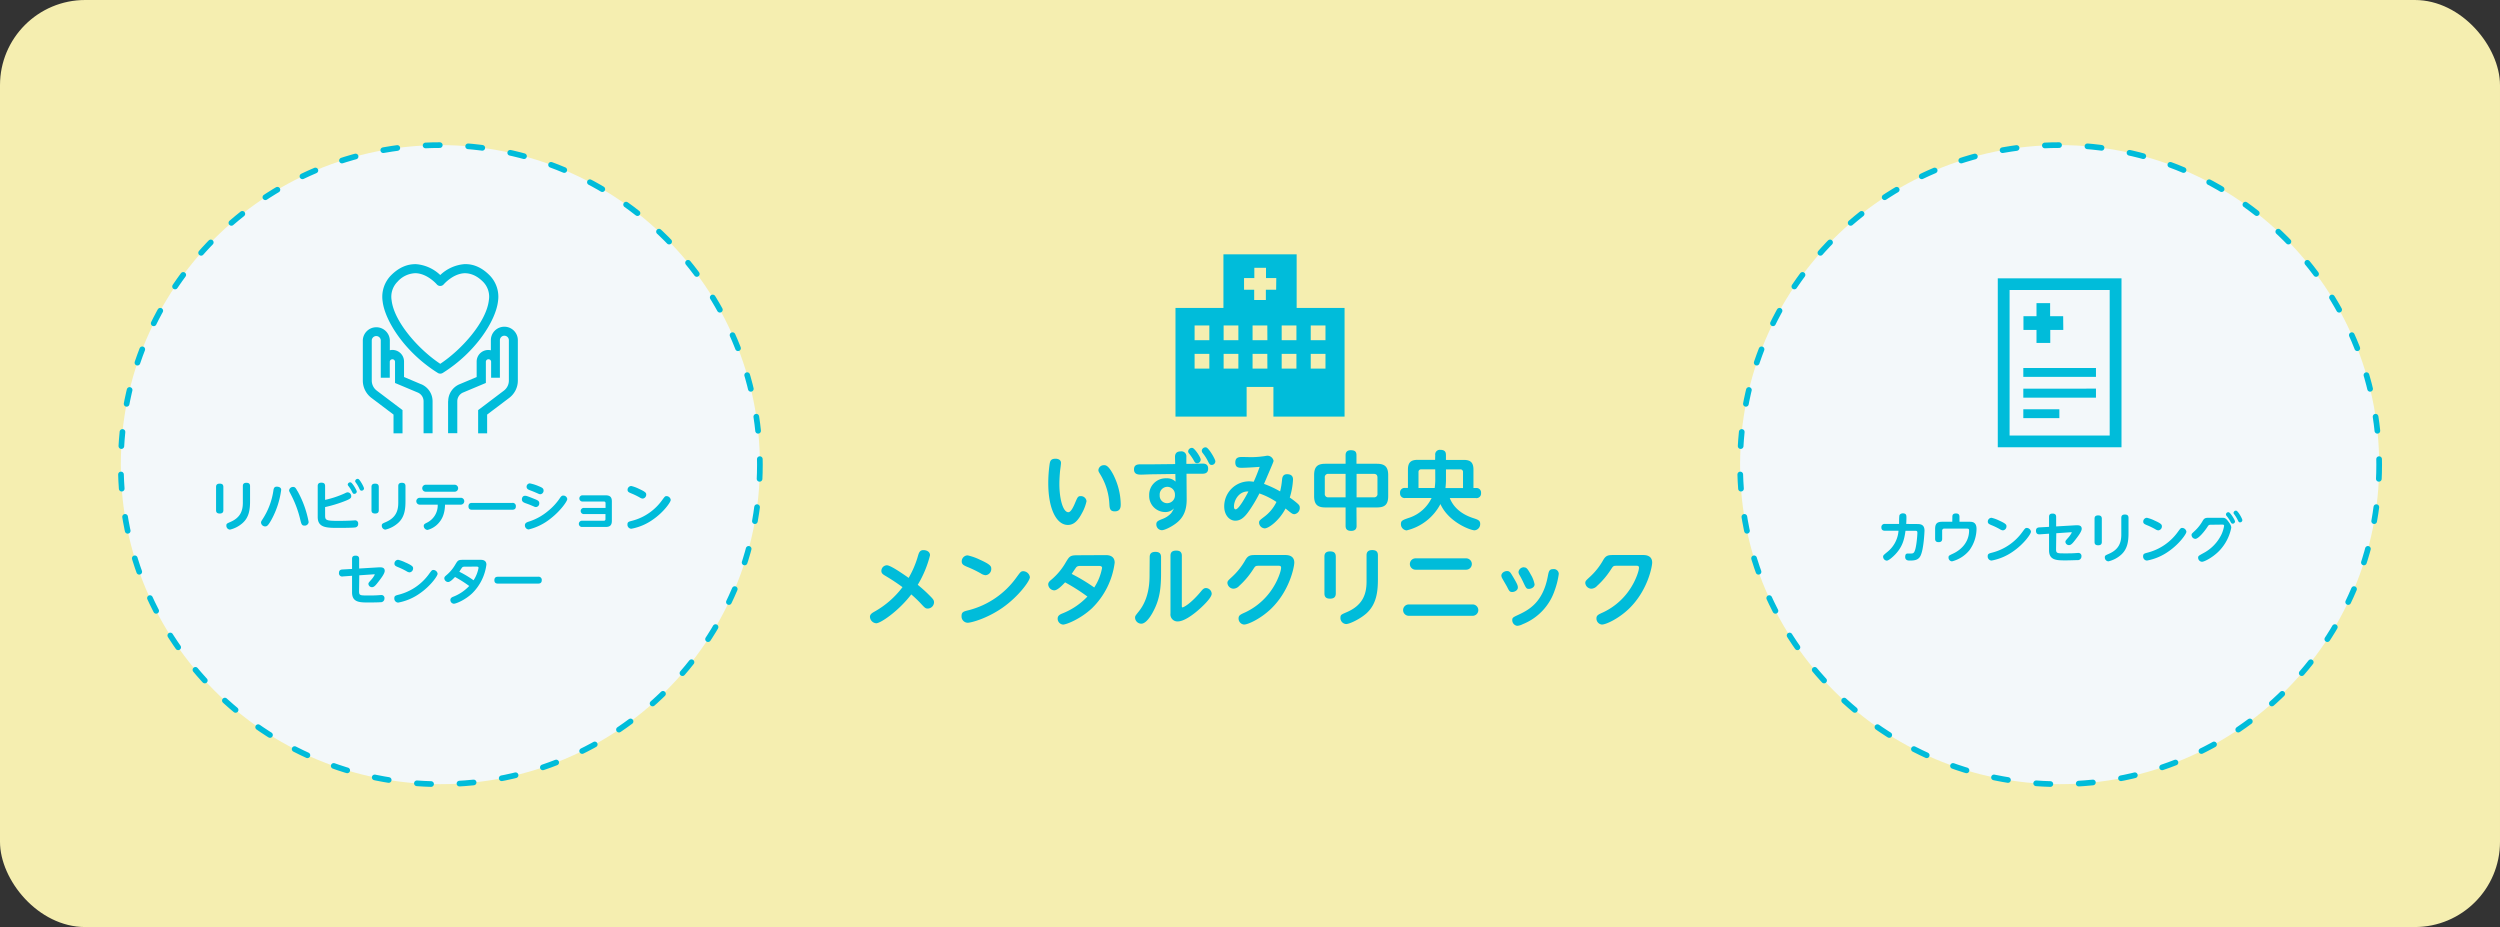 <svg xmlns="http://www.w3.org/2000/svg" viewBox="0 0 880.19 326.39"><rect x="0" y="0" width="880.19" height="326.39" fill="#333333" stroke="none"/><defs><style>.cls-1{fill:#f5eeb0;}.cls-2{fill:#00bcda;}.cls-3{fill:#f3f8fa;}.cls-4{fill:none;stroke:#00bcda;stroke-linecap:round;stroke-miterlimit:10;stroke-width:2px;stroke-dasharray:5 10 5 10;}</style></defs><g id="レイヤー_2" data-name="レイヤー 2"><g id="テキスト"><rect class="cls-1" width="880.19" height="326.39" rx="30"/><path class="cls-2" d="M373.55,163c0,.42-.27,2.37-.33,2.82-.12,1.32-.24,3-.24,4.62,0,4.86,1.17,9.9,3.18,9.9.84,0,1.74-1.8,2.31-3.18.87-2,1-2.49,2-2.49a2,2,0,0,1,2.07,1.8,15.29,15.29,0,0,1-1.5,4c-1.41,2.7-2.85,4.35-5.07,4.35-4,0-6.9-5.64-6.9-14.7a47.27,47.27,0,0,1,.48-6.75c.15-.87.33-1.86,2-1.86C372.2,161.47,373.55,161.71,373.55,163Zm18.66,4.62a23.56,23.56,0,0,1,2.37,9.87c0,.87,0,2.55-2.1,2.55-1.71,0-1.8-1.14-1.89-2.43a22,22,0,0,0-3-10.23c-.81-1.35-.87-1.44-.87-1.89a1.91,1.91,0,0,1,1.92-1.71C389.24,163.75,390.29,163.75,392.21,167.59Z"/><path class="cls-2" d="M417.8,175.78c0,3.51-.87,6.39-3.93,8.61-1.62,1.2-3.87,2.28-4.8,2.28a2,2,0,0,1-1.95-2.1c0-1,.66-1.26,2.07-1.83a7.88,7.88,0,0,0,3.18-2.1,10.52,10.52,0,0,0,.93-1.65,4,4,0,0,1-3.06,1.29,5.65,5.65,0,0,1-5.64-5.88,5.81,5.81,0,0,1,6.06-6,4.2,4.2,0,0,1,3.21,1.17l-.06-2.7-8.19.12c-.6,0-3.27.12-3.81.12-1.2,0-2.55-.12-2.55-1.86s1.41-1.77,2.34-1.77l3.9,0,8.25-.09-.06-2.46c0-.75.15-2,2-2a1.73,1.73,0,0,1,2,1.92l0,2.46,1.59,0c.66,0,3.51-.09,4.08-.09s2,0,2,1.77-1.41,1.8-2.19,1.8l-3.87,0-1.56,0ZM411,171.4a2.72,2.72,0,0,0-2.7,2.94,2.63,2.63,0,0,0,2.67,2.82,2.75,2.75,0,0,0,2.7-2.94A2.69,2.69,0,0,0,411,171.4Zm11.73-9.54a1.26,1.26,0,0,1-1.23,1.23c-.69,0-.9-.39-1.29-1.14a19.86,19.86,0,0,0-1.56-2.28,1.16,1.16,0,0,1-.33-.75,1.31,1.31,0,0,1,1.59-1.2C420.71,158,422.75,161,422.75,161.86Zm5.16.6a1.26,1.26,0,0,1-1.26,1.23c-.69,0-.87-.36-1.32-1.26a16.17,16.17,0,0,0-1.83-2.88,1.42,1.42,0,0,1-.36-.81,1.28,1.28,0,0,1,1.59-1.2C425.63,157.81,427.91,161.68,427.91,162.46Z"/><path class="cls-2" d="M451.4,168.7c.12-1,.54-1.74,1.74-1.74,1.89,0,2.1,1.14,2.1,1.86a25.42,25.42,0,0,1-1.14,6.36,27.5,27.5,0,0,1,2.52,1.92c.78.66,1,1,1,1.65a2.22,2.22,0,0,1-1.86,2.28c-.69,0-.93-.18-3.15-2-2.25,4.35-6,7-7.32,7a2.11,2.11,0,0,1-2-1.95c0-.72.15-.87,1.77-2.1a14.34,14.34,0,0,0,4.35-5.25,26.09,26.09,0,0,0-6-3,51.57,51.57,0,0,1-2.88,5c-1.89,2.91-3.36,4.59-5.58,4.59s-3.93-2.1-3.93-5a8.79,8.79,0,0,1,8.76-8.85,10.29,10.29,0,0,1,1.62.15c.45-1,1.14-2.55,2.1-5.25-2.28.18-5.16.33-6.24.33s-2.34,0-2.34-1.89,1.38-1.92,2.61-1.92l2.79.06a30.19,30.19,0,0,0,4.2-.27c.27,0,1.47-.24,1.71-.24a2.24,2.24,0,0,1,2.16,1.8c0,.33-.36,1.11-3.36,8.13a36.59,36.59,0,0,1,5.67,2.64A27.77,27.77,0,0,0,451.4,168.7Zm-16.95,9.63c0,.24,0,1,.6,1,1.08,0,3.51-4.38,4.5-6.3C436.16,172.9,434.45,176.14,434.45,178.33Z"/><path class="cls-2" d="M477.62,185.11c0,.48,0,1.8-1.92,1.8-1.74,0-1.95-1-1.95-1.8v-6.45h-7.08c-2.64,0-4-.87-4-4v-7.38c0-3.12,1.35-4,4-4h7.08v-3c0-.51.06-1.77,1.83-1.77,1.47,0,2,.51,2,1.77v3h7.17c2.73,0,4,1,4,4v7.38c0,3.06-1.26,4-4,4h-7.17Zm-3.87-18.27h-6a1.16,1.16,0,0,0-1.32,1.32v5.61a1.16,1.16,0,0,0,1.32,1.32h6Zm3.87,8.25h6.06a1.15,1.15,0,0,0,1.29-1.32v-5.61c0-.9-.42-1.32-1.29-1.32h-6.06Z"/><path class="cls-2" d="M505.31,160.24a1.62,1.62,0,0,1,1.77-1.86c1.68,0,2,.78,2,1.86v1.68h6.21c2.25,0,3.48.72,3.48,3.45v6.45h.93a1.59,1.59,0,0,1,1.74,1.77,1.61,1.61,0,0,1-1.86,1.77h-9.15c.54,1.29,2.13,5,8.1,7,1.86.6,2.61.87,2.61,2.1a2.18,2.18,0,0,1-2,2.25c-1.38,0-9.09-2.82-12-9.24a18.23,18.23,0,0,1-11.91,9.27,2.2,2.2,0,0,1-2-2.25c0-1.2.57-1.41,3.24-2.31a13.47,13.47,0,0,0,7.56-6.84h-9.24a1.61,1.61,0,0,1-1.86-1.74,1.59,1.59,0,0,1,1.77-1.8h1v-6.45c0-2.64,1.14-3.45,3.48-3.45h6.09Zm0,5h-4.89a.91.91,0,0,0-1,1v5.58h5.7a24.12,24.12,0,0,0,.21-2.76Zm3.78,3.93c0,.87-.12,2.16-.18,2.67h6.18v-5.58a.89.89,0,0,0-1-1h-5Z"/><path class="cls-2" d="M308.51,219.44a2.39,2.39,0,0,1-2.22-2.25c0-.9.72-1.35,1.56-1.83a31.81,31.81,0,0,0,9.9-8.64,72.21,72.21,0,0,0-6.24-4.11c-.69-.42-1.2-.81-1.2-1.59a2,2,0,0,1,1.95-2c1.29,0,5.73,3.09,7.65,4.44a33.86,33.86,0,0,0,3.33-7.89c.3-1,.63-1.89,1.86-1.89s2.34.63,2.34,1.8a37.9,37.9,0,0,1-4.32,10.41c1.71,1.44,2.64,2.25,4.14,3.75,1.23,1.23,1.59,1.65,1.59,2.43a2.26,2.26,0,0,1-2.19,2.19c-.81,0-1.05-.24-2.46-1.77a43.35,43.35,0,0,0-3.36-3.21C316.28,215.24,310,219.44,308.51,219.44Z"/><path class="cls-2" d="M362.6,203.21c0,1.32-4.05,6.87-9.66,10.77s-11.13,5.28-12.24,5.28a2.22,2.22,0,0,1-2.16-2.37c0-1.44.72-1.62,2.58-2.07a29.84,29.84,0,0,0,16.77-11.55c1.41-1.92,1.56-2.16,2.43-2.16A2.42,2.42,0,0,1,362.6,203.21ZM345,197.06c3.78,1.71,4,2.31,4,3.21a2.19,2.19,0,0,1-2,2.25,3.66,3.66,0,0,1-1.68-.63,39,39,0,0,0-4.86-2.34c-1.08-.48-1.86-.81-1.86-1.89a2.12,2.12,0,0,1,2.07-2.13A19.67,19.67,0,0,1,345,197.06Z"/><path class="cls-2" d="M389.27,195.44c.66,0,3.18,0,3.18,2.67a27.23,27.23,0,0,1-7.95,16c-3.93,3.72-9,5.79-10.23,5.79a2.07,2.07,0,0,1-1.89-2.13c0-1.11,1-1.53,1.83-1.86a24.41,24.41,0,0,0,8.64-5.88,68.11,68.11,0,0,0-7.86-5c-1.26,1.35-2.76,2.82-3.84,2.82a2.23,2.23,0,0,1-2.1-2.07c0-.81.6-1.26,1.2-1.77a22.38,22.38,0,0,0,4.92-5.91c1.38-2.28,1.56-2.61,4.32-2.61Zm-8.88,3.81c-.9,0-1.2.21-1.41.42s-1.41,2-1.65,2.4a62.81,62.81,0,0,1,7.92,4.77,18.62,18.62,0,0,0,2.76-6.9c0-.69-.75-.69-1.2-.69Z"/><path class="cls-2" d="M404.78,196.16c0-.63.09-1.86,2-1.86,1.35,0,2,.54,2,1.86v5.64c0,5.4-.51,9.21-2.67,13.32-.33.66-2.31,4.47-4.29,4.47a2.22,2.22,0,0,1-2.19-2.07c0-.6,0-.6,1.38-2.34,3.72-4.68,3.72-10.62,3.72-13Zm11.31,17c0,.36,0,.69.27.69s2.76-1.14,6.54-5.7c.6-.72,1-1.11,1.71-1.11a2.08,2.08,0,0,1,2,2c0,1.5-3.57,4.86-5.61,6.51-1.05.84-4.11,3.24-6.33,3.24A2.46,2.46,0,0,1,412.1,216V195.68c0-.84.24-1.83,2-1.83,1.32,0,2,.51,2,1.83Z"/><path class="cls-2" d="M452.48,195.41c.66,0,3.21,0,3.21,2.67,0,1.41-1.59,9.9-8.19,16.26-3.51,3.39-8,5.55-9.51,5.55a2.12,2.12,0,0,1-1.92-2.13c0-1.11.6-1.38,2.4-2.19a23.29,23.29,0,0,0,10.41-9.81c.93-1.62,2.16-4.56,2.16-5.91,0-.66-.51-.66-1-.66h-6.84c-1.2,0-1.26.12-2.07,1.38a28.71,28.71,0,0,1-4.83,5.7,2.91,2.91,0,0,1-2,1,2.21,2.21,0,0,1-2.16-2c0-.69.3-.93,1.44-2a23.89,23.89,0,0,0,4.89-6.12c1-1.71,1.86-1.74,3.78-1.74Z"/><path class="cls-2" d="M470.3,208.91c0,.87-.27,1.86-2,1.86-1.35,0-2-.51-2-1.86V196c0-.75.15-1.86,2-1.86,1.26,0,2,.45,2,1.86Zm10.83-13.38c0-.72.15-1.86,2-1.86,1.32,0,2,.51,2,1.86v8.22c0,4.35-.39,8.91-4.08,12.24-2.28,2-5.91,3.72-7.11,3.72a2.13,2.13,0,0,1-2-2.25c0-1,.33-1.11,2.19-1.92,5.52-2.37,7-6.15,7-10.77Z"/><path class="cls-2" d="M518.48,212.81a2,2,0,1,1,0,4H496a2,2,0,1,1,0-4Zm-2.28-16.23a2,2,0,1,1,0,4H498.38a2,2,0,1,1,0-4Z"/><path class="cls-2" d="M530.6,201.05c.9,0,1.2.54,1.8,1.53,1.77,2.94,2,3.54,2,4.26,0,1-1.14,1.59-2,1.59s-1.08-.36-1.8-1.83c-.27-.51-1.5-2.58-1.71-3a2.25,2.25,0,0,1-.3-.93C528.62,201.68,529.7,201.05,530.6,201.05Zm16.8,6.72a19.48,19.48,0,0,1-11.31,12,4.92,4.92,0,0,1-1.92.57,2,2,0,0,1-1.74-2c0-.87.27-1,2.16-1.89,3.6-1.68,8.61-4.29,10.35-13.5.33-1.77.48-2.58,1.92-2.58a1.74,1.74,0,0,1,1.95,1.68A27.34,27.34,0,0,1,547.4,207.77Zm-10.8-8c.78,0,1.17.33,2.37,2.55a10.4,10.4,0,0,1,1.32,3.42c0,1-1.11,1.59-2,1.59s-1-.24-2.07-2.52c-.48-1-.69-1.41-1.26-2.4a2.15,2.15,0,0,1-.33-1A1.87,1.87,0,0,1,536.6,199.73Z"/><path class="cls-2" d="M578.48,195.41c.66,0,3.21,0,3.21,2.67,0,1.41-1.59,9.9-8.19,16.26-3.51,3.39-8,5.55-9.51,5.55a2.12,2.12,0,0,1-1.92-2.13c0-1.11.6-1.38,2.4-2.19a23.29,23.29,0,0,0,10.41-9.81c.93-1.62,2.16-4.56,2.16-5.91,0-.66-.51-.66-1-.66h-6.84c-1.2,0-1.26.12-2.07,1.38a28.71,28.71,0,0,1-4.83,5.7,2.91,2.91,0,0,1-2,1,2.21,2.21,0,0,1-2.16-2c0-.69.3-.93,1.44-2a23.89,23.89,0,0,0,4.89-6.12c1-1.71,1.86-1.74,3.78-1.74Z"/><path class="cls-2" d="M456.52,108.41V89.54H430.74v18.87H413.86v38.26h25.05V136.24h9.43v10.43h25.05V108.41Zm-30.74,21.37h-5.19v-5.19h5.19Zm0-10h-5.19v-5.19h5.19Zm10.22,10h-5.19v-5.19H436Zm0-10h-5.19v-5.19H436Zm10.22,10H441v-5.19h5.19Zm0-10H441v-5.19h5.19ZM449.3,102h-3.62v3.62h-4.11V102H438V97.9h3.62V94.28h4.11V97.9h3.62Zm7.14,27.77h-5.19v-5.19h5.19Zm0-10h-5.19v-5.19h5.19Zm10.23,10h-5.19v-5.19h5.19Zm0-10h-5.19v-5.19h5.19Z"/><circle class="cls-3" cx="155.04" cy="163.59" r="112.5"/><circle class="cls-3" cx="725.15" cy="163.59" r="112.5"/><circle class="cls-4" cx="155.04" cy="163.59" r="112.5"/><circle class="cls-4" cx="725.15" cy="163.59" r="112.5"/><path class="cls-2" d="M78.64,179.63c0,.55-.17,1.17-1.27,1.17-.86,0-1.3-.32-1.3-1.17v-8.17c0-.48.1-1.18,1.28-1.18.8,0,1.29.28,1.29,1.18Zm6.86-8.48c0-.45.09-1.17,1.25-1.17.84,0,1.29.32,1.29,1.17v5.21c0,2.75-.24,5.64-2.58,7.75a10.25,10.25,0,0,1-4.5,2.36A1.36,1.36,0,0,1,79.7,185c0-.61.21-.7,1.39-1.22,3.5-1.5,4.41-3.89,4.41-6.81Z"/><path class="cls-2" d="M99,172.48a30.06,30.06,0,0,1-3.31,10.28c-1.29,2.36-1.72,2.58-2.35,2.58A1.47,1.47,0,0,1,91.9,184c0-.36.14-.57.48-1.09a25.15,25.15,0,0,0,3.91-10.43c.11-.66.38-1.14,1.14-1.14C97.68,171.34,99,171.38,99,172.48Zm5.76.44a35.8,35.8,0,0,1,3.91,10.87,1.39,1.39,0,0,1-1.5,1.27c-.93,0-1.08-.57-1.48-2.22a37.47,37.47,0,0,0-3.12-8.44c-.68-1.31-.78-1.46-.78-1.75a1.37,1.37,0,0,1,1.41-1.21C103.91,171.44,104.12,171.82,104.73,172.92Z"/><path class="cls-2" d="M114.47,181.49c0,1.67.35,1.9,4.75,1.9.21,0,1.92,0,3.86-.08.28,0,1.52-.09,1.77-.09a1.07,1.07,0,0,1,1.25,1.19,1.16,1.16,0,0,1-1,1.28c-.64.15-4.73.17-5.79.17-4.26,0-7.45,0-7.45-3.84v-10.9c0-.48.11-1.18,1.27-1.18.9,0,1.33.32,1.33,1.18V176a35.25,35.25,0,0,0,6.69-2.2c.86-.42,1-.46,1.27-.46a1.32,1.32,0,0,1,1.24,1.37c0,.53-.1.91-2.53,1.82a46.62,46.62,0,0,1-6.67,2Zm11.14-8.42a.84.84,0,0,1-.88.8c-.42,0-.51-.19-.82-.8a11.15,11.15,0,0,0-1.27-2,.72.72,0,0,1-.21-.47.86.86,0,0,1,1.07-.76C124.07,170,125.61,172.6,125.61,173.07Zm2.56-1.12a.84.84,0,0,1-.87.8c-.42,0-.54-.21-.82-.8a11,11,0,0,0-1.08-1.86c-.29-.4-.35-.49-.35-.68a.86.86,0,0,1,1.09-.78C126.71,168.82,128.17,171.5,128.17,172Z"/><path class="cls-2" d="M133.36,179.63c0,.55-.17,1.17-1.27,1.17-.86,0-1.3-.32-1.3-1.17v-8.17c0-.48.1-1.18,1.28-1.18.8,0,1.29.28,1.29,1.18Zm6.86-8.48c0-.45.09-1.17,1.25-1.17.84,0,1.29.32,1.29,1.17v5.21c0,2.75-.24,5.64-2.58,7.75a10.25,10.25,0,0,1-4.5,2.36,1.36,1.36,0,0,1-1.26-1.43c0-.61.21-.7,1.39-1.22,3.5-1.5,4.41-3.89,4.41-6.81Z"/><path class="cls-2" d="M147.89,177.67a1.21,1.21,0,1,1,0-2.41h14.25a1.21,1.21,0,1,1,0,2.41h-5.45c-.09,3.61-1.29,5.43-2.37,6.61a7.93,7.93,0,0,1-3.8,2.3,1.44,1.44,0,0,1-1.33-1.41c0-.57.36-.76,1.06-1.12a6.8,6.8,0,0,0,3.86-6.38Zm12.07-7a1.23,1.23,0,1,1,0,2.45H150a1.23,1.23,0,1,1,0-2.45Z"/><path class="cls-2" d="M180.31,177.06a1.12,1.12,0,0,1,1.31,1.26c0,1.15-1,1.15-1.31,1.15H166.25c-.38,0-1.31,0-1.31-1.19s.89-1.22,1.31-1.22Z"/><path class="cls-2" d="M184.87,174.55c.34,0,.53,0,3,1,1.35.53,2,.78,2,1.64a1.27,1.27,0,0,1-1.14,1.33,1.45,1.45,0,0,1-.71-.18c-1.46-.62-1.69-.72-2.87-1.13-.68-.25-1.4-.52-1.4-1.37C183.73,175.64,183.82,174.55,184.87,174.55Zm-.06,10.36c0-.86.86-1.1,1.58-1.33a19.78,19.78,0,0,0,6.61-3.71,20.44,20.44,0,0,0,4.29-4.75c.46-.62.78-.64,1.05-.64a1.38,1.38,0,0,1,1.38,1.23c0,.78-2.41,4.16-5.75,6.77a19.81,19.81,0,0,1-7.85,3.93A1.42,1.42,0,0,1,184.81,184.91Zm1.71-14.73a15.25,15.25,0,0,1,3.17,1c1.07.44,1.69.7,1.69,1.52a1.25,1.25,0,0,1-1.14,1.31,1.58,1.58,0,0,1-.7-.19c-1.54-.66-1.71-.74-3-1.23-.47-.18-1.14-.44-1.14-1.22A1.19,1.19,0,0,1,186.52,170.18Z"/><path class="cls-2" d="M205.54,181a1.09,1.09,0,1,1,0-2.18h7.66v-1.63a.54.54,0,0,0-.61-.61h-7.41a1.1,1.1,0,1,1,0-2.19h8.07c1.79,0,2.17.92,2.17,2.15v6.84c0,1.59-.72,2.15-2.17,2.15H205a1.1,1.1,0,1,1,0-2.19h7.56a.54.54,0,0,0,.61-.61V181Z"/><path class="cls-2" d="M236.15,176c0,.83-2.57,4.35-6.12,6.82a19.19,19.19,0,0,1-7.75,3.34,1.41,1.41,0,0,1-1.37-1.5c0-.91.46-1,1.64-1.31a18.82,18.82,0,0,0,10.61-7.32c.9-1.21,1-1.36,1.54-1.36A1.54,1.54,0,0,1,236.15,176ZM225,172.12c2.39,1.09,2.52,1.47,2.52,2a1.38,1.38,0,0,1-1.25,1.42,2.26,2.26,0,0,1-1.06-.4,24.79,24.79,0,0,0-3.08-1.48c-.69-.3-1.18-.51-1.18-1.2a1.34,1.34,0,0,1,1.31-1.35A12.73,12.73,0,0,1,225,172.12Z"/><path class="cls-2" d="M126.42,208.19c0,1.45.4,1.46,3,1.46,1.59,0,2.41,0,3.11-.05.27,0,1.41-.1,1.66-.1a1.06,1.06,0,0,1,1.17,1.2,1.3,1.3,0,0,1-1.4,1.33c-.88.06-2.53.09-4.16.09-3.12,0-5.85,0-5.85-3.55v-5.85l-3.23.23a1.12,1.12,0,0,1-1.37-1.27c0-.86.51-1.14,1.21-1.18l3.39-.19v-3.5c0-.38,0-1.18,1.25-1.18.91,0,1.25.42,1.25,1.18v3.35l7-.42c.64,0,2-.12,2,1.25,0,1-1.46,2.85-2.26,3.88s-1.44,1.86-2.19,1.86a1.24,1.24,0,0,1-1.29-1.12c0-.36.08-.46.84-1.33a8.24,8.24,0,0,0,1.38-1.94c0-.17,0-.15-.43-.13l-5,.34Z"/><path class="cls-2" d="M154.07,202c0,.83-2.57,4.35-6.12,6.82a19.19,19.19,0,0,1-7.75,3.34,1.41,1.41,0,0,1-1.37-1.5c0-.91.46-1,1.64-1.31a18.88,18.88,0,0,0,10.62-7.32c.89-1.21,1-1.36,1.53-1.36A1.54,1.54,0,0,1,154.07,202Zm-11.15-3.9c2.39,1.09,2.52,1.47,2.52,2a1.38,1.38,0,0,1-1.25,1.42,2.26,2.26,0,0,1-1.06-.4,24.79,24.79,0,0,0-3.08-1.48c-.69-.3-1.18-.51-1.18-1.2a1.34,1.34,0,0,1,1.31-1.35A12.73,12.73,0,0,1,142.92,198.12Z"/><path class="cls-2" d="M169.25,197.1c.42,0,2,0,2,1.69a17.22,17.22,0,0,1-5,10.1c-2.49,2.36-5.68,3.67-6.48,3.67a1.31,1.31,0,0,1-1.2-1.35c0-.7.65-1,1.16-1.18a15.35,15.35,0,0,0,5.47-3.72,43.32,43.32,0,0,0-5-3.17c-.8.85-1.75,1.78-2.44,1.78a1.41,1.41,0,0,1-1.33-1.31c0-.51.38-.79.76-1.12a14.06,14.06,0,0,0,3.12-3.74c.87-1.44,1-1.65,2.74-1.65Zm-5.62,2.41c-.57,0-.76.13-.9.27s-.89,1.27-1,1.52a37.44,37.44,0,0,1,5,3,11.72,11.72,0,0,0,1.75-4.37c0-.44-.47-.44-.76-.44Z"/><path class="cls-2" d="M189.43,203.06a1.12,1.12,0,0,1,1.31,1.26c0,1.15-1,1.15-1.31,1.15H175.37c-.38,0-1.31,0-1.31-1.19s.89-1.22,1.31-1.22Z"/><path class="cls-2" d="M675.14,184.5c1.2,0,2.43.3,2.43,2.32,0,.19-.25,6.91-1.52,9.08-.78,1.29-2,1.46-3.65,1.46-.49,0-1.65,0-1.63-1.31s.76-1.16,1.18-1.16c1.27,0,1.44,0,1.76-.25,1-.74,1.35-6.38,1.35-7s-.13-.76-.74-.76h-3.44c-.45,3.31-1.17,5.83-3.8,8.51-.24.25-2,2-2.81,2A1.41,1.41,0,0,1,663,196c0-.44.14-.55,1.29-1.52a10.54,10.54,0,0,0,4.13-7.62H663.7c-.36,0-1.31,0-1.31-1.18a1.12,1.12,0,0,1,1.31-1.21h4.92c0-.48,0-2.76.14-3.08s.6-.65,1.17-.65c1.28,0,1.28.73,1.28,1.56s-.06,2-.08,2.17Z"/><path class="cls-2" d="M687.38,181.93c0-.51.13-1.16,1.25-1.16.87,0,1.25.37,1.25,1.16v1.77h3.59c1,0,2.42.15,2.42,2.51a13.09,13.09,0,0,1-2.49,7.5,11.6,11.6,0,0,1-6.14,3.93,1.31,1.31,0,0,1-1.23-1.36c0-.61.15-.69,1.65-1.39,3.46-1.65,5.59-4.58,5.59-8.11,0-.67-.38-.67-1-.67h-7.68a.71.71,0,0,0-.8.8v2.79c0,.38-.05,1.18-1.23,1.18-.82,0-1.25-.34-1.25-1.18v-3.49c0-1.81.68-2.51,2.48-2.51h3.56Z"/><path class="cls-2" d="M715.06,187.2c0,.83-2.57,4.35-6.12,6.82a19.19,19.19,0,0,1-7.75,3.34,1.41,1.41,0,0,1-1.37-1.5c0-.91.46-1,1.64-1.31a18.93,18.93,0,0,0,10.62-7.32c.89-1.21,1-1.36,1.53-1.36A1.54,1.54,0,0,1,715.06,187.2Zm-11.15-3.9c2.39,1.08,2.52,1.46,2.52,2a1.39,1.39,0,0,1-1.25,1.43,2.26,2.26,0,0,1-1.06-.4,24.79,24.79,0,0,0-3.08-1.48c-.69-.31-1.18-.51-1.18-1.2a1.34,1.34,0,0,1,1.31-1.35A12.73,12.73,0,0,1,703.91,183.3Z"/><path class="cls-2" d="M723.89,193.37c0,1.44.4,1.46,3,1.46,1.59,0,2.41,0,3.11-.05.27,0,1.41-.1,1.66-.1a1.06,1.06,0,0,1,1.17,1.2,1.3,1.3,0,0,1-1.4,1.33c-.88,0-2.53.09-4.16.09-3.12,0-5.85,0-5.85-3.55V187.9l-3.23.23c-.8.05-1.37-.25-1.37-1.28,0-.85.51-1.14,1.22-1.17l3.38-.19V182c0-.38,0-1.18,1.25-1.18.91,0,1.25.42,1.25,1.18v3.34l7-.41c.64,0,2-.12,2,1.25,0,1-1.46,2.85-2.26,3.88s-1.44,1.86-2.18,1.86a1.25,1.25,0,0,1-1.3-1.12c0-.36.08-.46.84-1.33a8.54,8.54,0,0,0,1.39-1.94c0-.17,0-.15-.44-.13l-5,.34Z"/><path class="cls-2" d="M740,190.81c0,.55-.17,1.17-1.27,1.17-.86,0-1.29-.32-1.29-1.17v-8.17c0-.48.09-1.18,1.27-1.18.8,0,1.29.28,1.29,1.18Zm6.86-8.48c0-.45.09-1.18,1.25-1.18.84,0,1.29.33,1.29,1.18v5.21c0,2.75-.24,5.64-2.58,7.75a10.21,10.21,0,0,1-4.5,2.35,1.35,1.35,0,0,1-1.26-1.42c0-.61.21-.7,1.39-1.22,3.5-1.5,4.41-3.89,4.41-6.82Z"/><path class="cls-2" d="M769.78,187.2c0,.83-2.57,4.35-6.12,6.82a19.19,19.19,0,0,1-7.75,3.34,1.41,1.41,0,0,1-1.37-1.5c0-.91.46-1,1.64-1.31a18.93,18.93,0,0,0,10.62-7.32c.89-1.21,1-1.36,1.53-1.36A1.54,1.54,0,0,1,769.78,187.2Zm-11.15-3.9c2.39,1.08,2.52,1.46,2.52,2a1.39,1.39,0,0,1-1.25,1.43,2.26,2.26,0,0,1-1.06-.4,24.79,24.79,0,0,0-3.08-1.48c-.69-.31-1.18-.51-1.18-1.2a1.34,1.34,0,0,1,1.31-1.35A12.54,12.54,0,0,1,758.63,183.3Z"/><path class="cls-2" d="M778.41,184.75c-.73,0-.8.11-1.28.83-.85,1.33-3.09,4.14-4.2,4.14a1.4,1.4,0,0,1-1.34-1.35c0-.4.09-.47.87-1.21a15.09,15.09,0,0,0,3.1-3.86c.58-1,1.19-1,2.28-1h4.33c1,0,1.38,0,2.31,1.22s1.09,1.75,1.09,2.3a16.23,16.23,0,0,1-4.31,8.2c-2.25,2.28-5.17,3.77-6,3.77a1.45,1.45,0,0,1-1.35-1.41c0-.61.17-.7,1.67-1.54a14.64,14.64,0,0,0,6.56-6.71,11.26,11.26,0,0,0,.91-3c0-.43-.36-.43-.67-.43Zm8.49-1.14a.81.81,0,0,1-.8.77c-.44,0-.59-.28-.84-.77a12,12,0,0,0-1.35-2,.74.74,0,0,1-.2-.47.82.82,0,0,1,1-.78C785.3,180.51,786.9,183.11,786.9,183.61Zm2.58-.48a.81.81,0,0,1-.8.78c-.43,0-.55-.23-.83-.82a12.65,12.65,0,0,0-1.28-2.07.73.73,0,0,1-.19-.45.82.82,0,0,1,1-.76C788,180,789.48,182.62,789.48,183.13Z"/><path class="cls-2" d="M155,131.55a1.57,1.57,0,0,1-.84-.24c-11.58-7.21-18.66-18.38-19.45-25.24a10.78,10.78,0,0,1,3-9.17c2.72-2.72,5.7-4,8.89-3.89A13.94,13.94,0,0,1,155,96.83,13.94,13.94,0,0,1,163.46,93c3.19-.13,6.17,1.17,8.88,3.89a10.78,10.78,0,0,1,3,9.17c-.79,6.86-7.87,18-19.45,25.24A1.6,1.6,0,0,1,155,131.55Zm-8.86-35.36a8.8,8.8,0,0,0-6.19,3,7.49,7.49,0,0,0-2.07,6.55c.87,7.51,9.39,17.23,17.12,22.35,7.73-5.12,16.25-14.84,17.11-22.35a7.48,7.48,0,0,0-2.06-6.55c-2.06-2.06-4.23-3-6.47-3-4.12.16-7.33,3.89-7.36,3.92a1.61,1.61,0,0,1-1.22.57h0a1.59,1.59,0,0,1-1.22-.57s-3.24-3.76-7.36-3.92Zm2.11,39.08-6-2.54v-5.42a4.08,4.08,0,0,0-5-4v-3.55a4.76,4.76,0,0,0-9.51,0V134a7.65,7.65,0,0,0,3,6.06l7.81,5.9v6.61h3.17v-8.18l-9.07-6.86a4.45,4.45,0,0,1-1.76-3.53V119.78a1.59,1.59,0,0,1,3.17,0V133h3.17v-5.68a.93.93,0,0,1,1.85,0v7.52l8,3.36a3.35,3.35,0,0,1,2.05,3.09v11.25h3.17V141.28A6.5,6.5,0,0,0,148.29,135.27Zm9.51,6v11.25H161V141.28a3.36,3.36,0,0,1,2.06-3.09l8-3.36v-7.52a.93.93,0,0,1,1.85,0V133H176V119.78a1.58,1.58,0,0,1,3.16,0V134a4.44,4.44,0,0,1-1.75,3.53l-9.07,6.86v8.18h3.17v-6.61l7.81-5.9a7.64,7.64,0,0,0,3-6.06V119.78a4.75,4.75,0,0,0-9.5,0v3.55a4.08,4.08,0,0,0-5,4v5.42l-6.05,2.54A6.5,6.5,0,0,0,157.8,141.28Z"/><path class="cls-2" d="M746.93,157.48H703.37V98h43.56Zm-39.4-4.15h35.24V102.11H707.53Zm30.41-23.77H712.36v3.12h25.58Zm0,7.27H712.36V140h25.58Zm-12.89,7.27H712.36v3.12h12.69Zm1.34-32.78H721.8v-4.59H717v4.59h-4.59v4.84H717v4.59h4.85v-4.59h4.59Z"/></g></g></svg>
